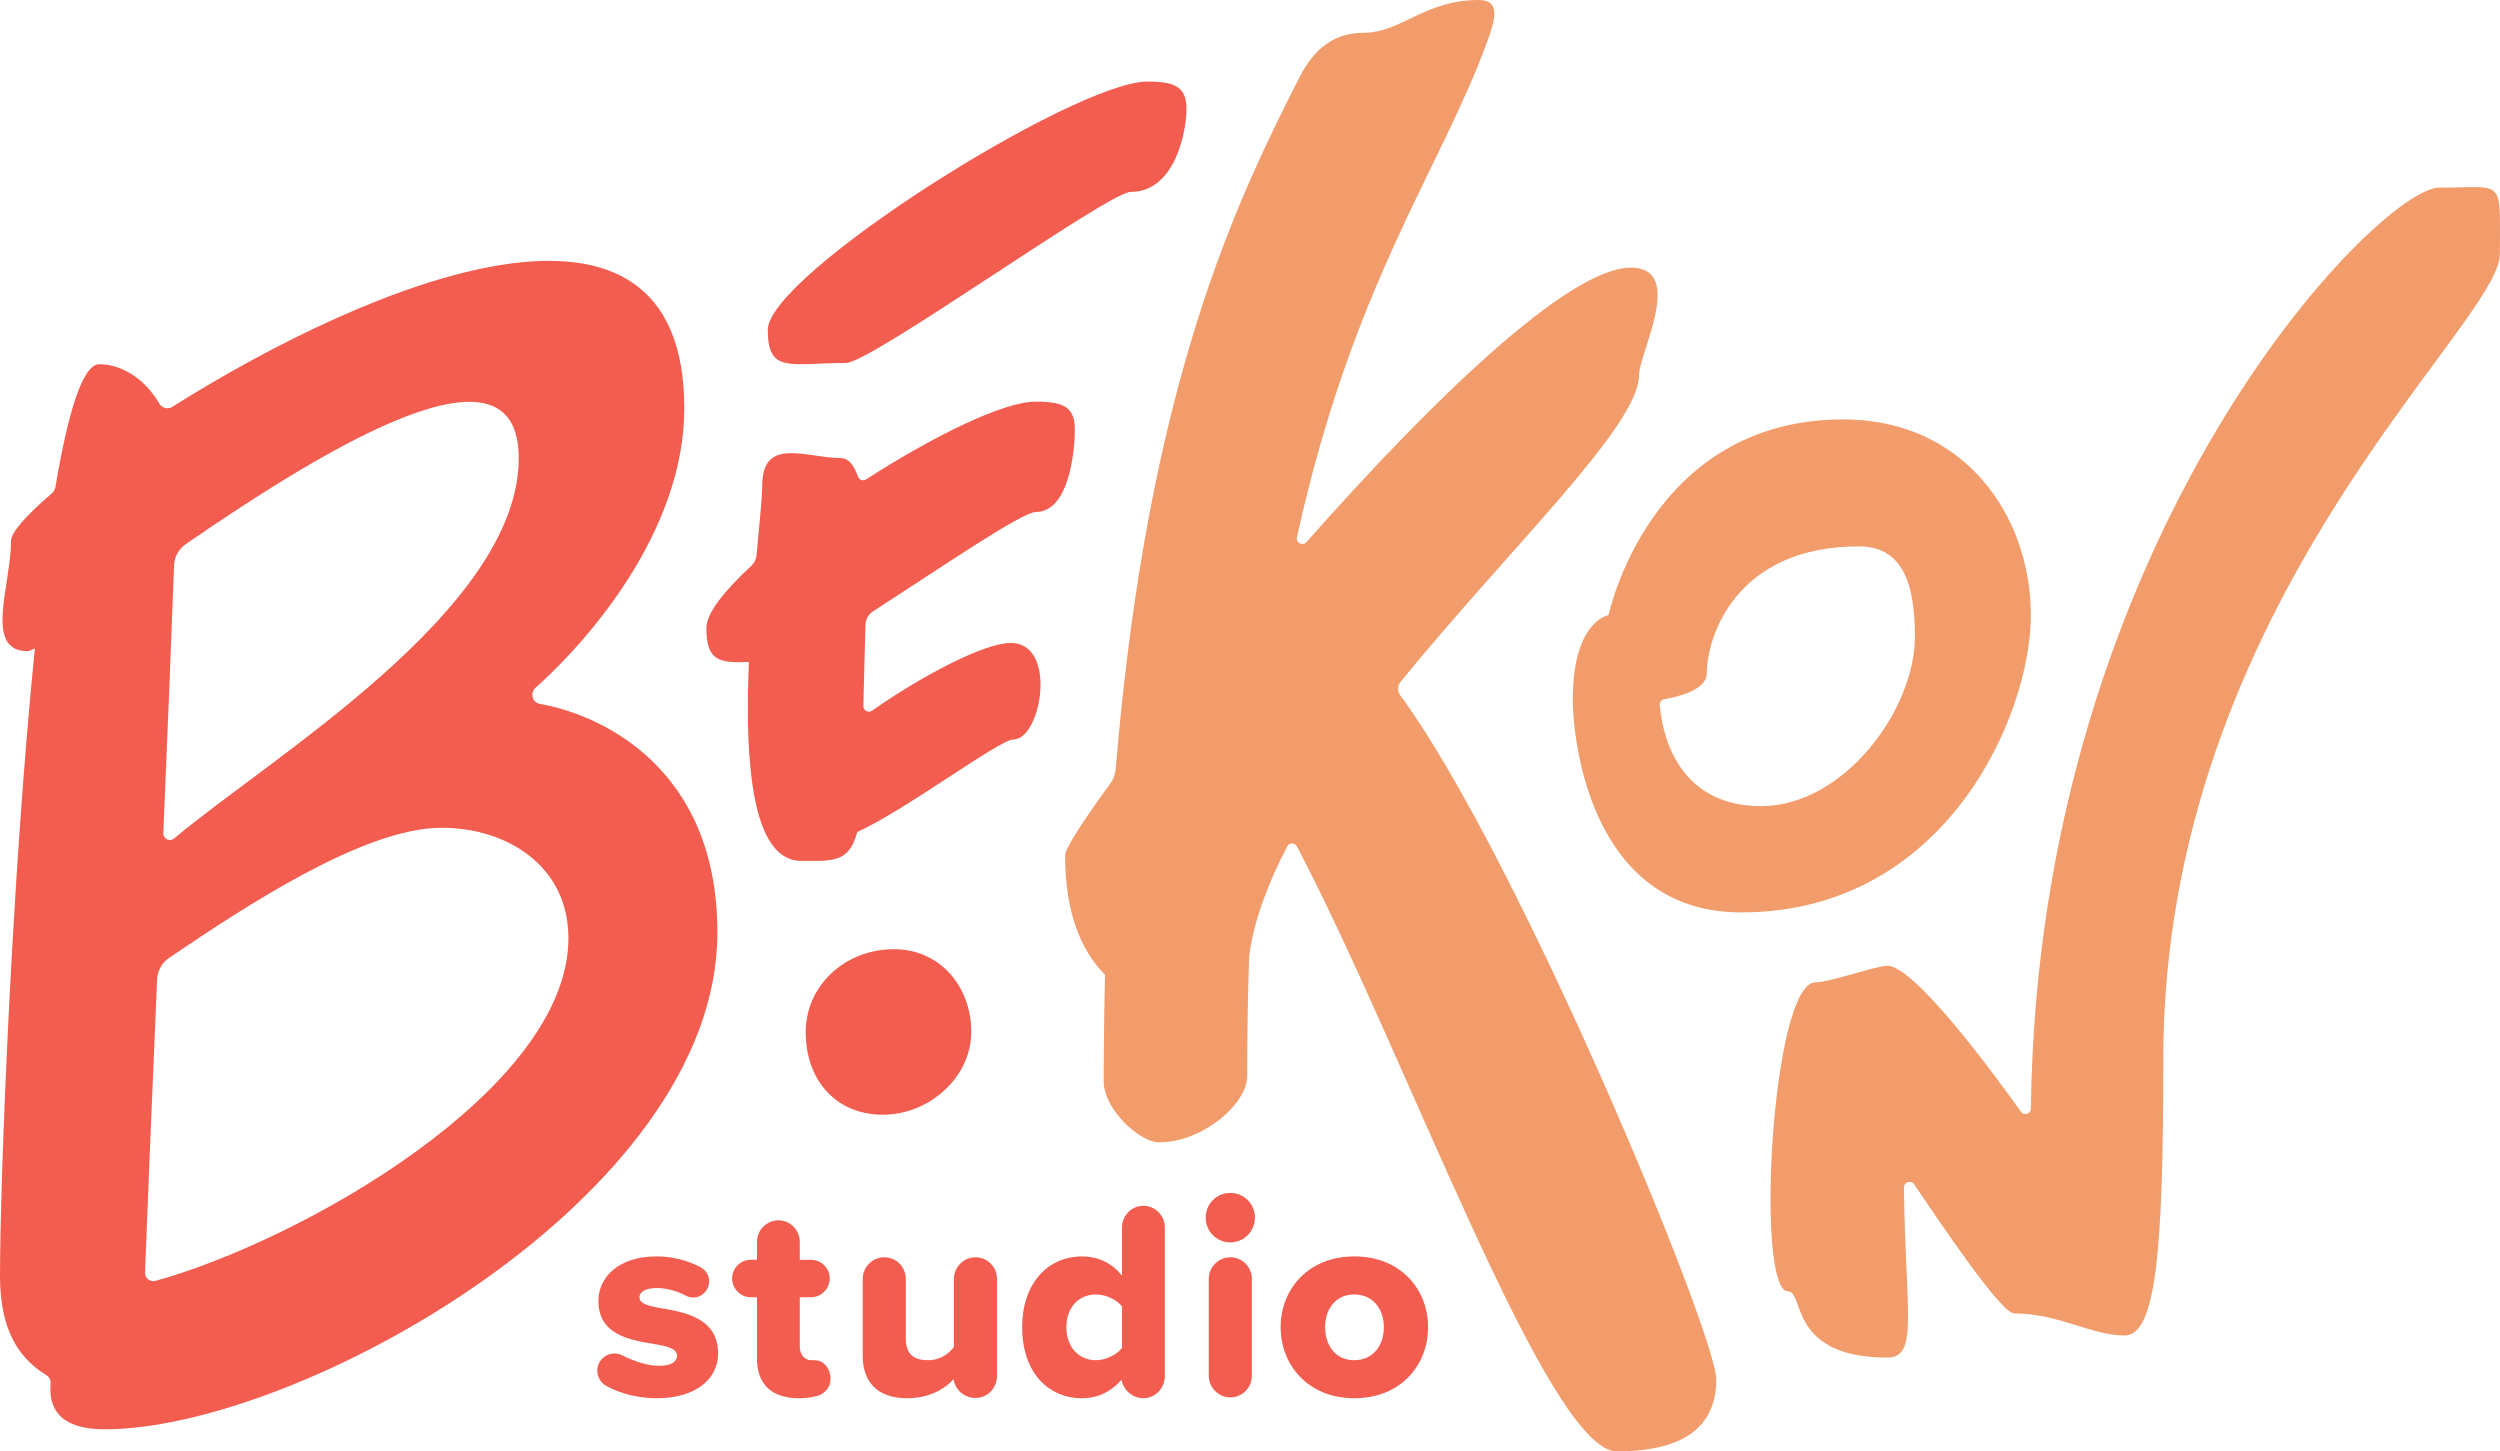 <?xml version="1.0" encoding="UTF-8"?><svg id="Warstwa_2" xmlns="http://www.w3.org/2000/svg" viewBox="0 0 453.02 263"><defs><style>.cls-1{fill:#f25d50;}.cls-1,.cls-2{stroke-width:0px;}.cls-2{fill:#f29c6b;}</style></defs><g id="TXT"><path class="cls-1" d="M97.851,127.558c-1.382-.242-1.865-1.987-.817-2.92,9.458-8.422,26.966-28.336,26.966-50.638,0-46.352-56.679-23.008-92.772-.28-.813.512-1.871.236-2.357-.593-2.878-4.909-7.236-7.127-10.871-7.127-3.033,0-5.681,8.731-7.947,22.225-.078.463-.322.892-.679,1.197-4.642,3.974-7.374,7.082-7.374,8.577,0,8-5,20,3,20,.248,0,.699-.182,1.318-.511C2.106,159.372,0,214.226,0,231.282c0,10.459,3.976,15.191,8.382,17.889.54.331.841.941.786,1.572-.403,4.554,1.753,8.256,9.833,8.256,35,0,111-42,111-90,0-30.162-21.428-39.561-32.149-41.442ZM94,83c0,27.523-45.214,54.391-62.44,68.932-.797.673-2.008.069-1.964-.974.78-18.512,1.503-36.114,1.948-48.494.056-1.558.839-2.989,2.124-3.872,26.064-17.928,60.332-38.586,60.332-15.592ZM26.275,230.602c.421-11.395,1.274-31.45,2.195-53.106.068-1.588.878-3.049,2.194-3.941,14.003-9.48,35.405-23.555,49.336-23.555,12,0,23,7,23,20,0,27.392-48.356,54.78-74.828,62.102-.979.271-1.934-.485-1.897-1.5Z"/><path class="cls-1" d="M139.128,59.778c0,8,4.047,6,14.163,6,4.546,0,47.547-31,51.593-31,8.093,0,10.116-11.062,10.116-15,0-4-2.023-5-7.081-5-13.151,0-68.791,35-68.791,45Z"/><path class="cls-1" d="M187.686,92.778c6.07,0,7.081-11.062,7.081-15,0-4-2.023-5-7.081-5-5.916,0-18.587,6.274-30.74,14.087-.558.359-1.291.086-1.502-.543-.713-2.121-1.729-3.322-3.165-3.322-6.07,0-14.163-4-14.163,5,0,2.043-.476,6.668-1.021,12.591-.069.753-.422,1.452-.977,1.965-4.934,4.556-8.118,8.607-8.118,11.222,0,6.008,2.283,6.376,7.704,6.187-.751,17.76.415,36.036,9.494,36.036,5.504,0,8.667.456,10.128-5.226,8.91-4.052,25.762-16.774,28.314-16.774,5.058,0,8.093-17.5-.506-17.5-4.706,0-15.923,5.842-25.118,12.279-.668.468-1.585-.028-1.567-.843.107-5.019.263-9.998.377-14.713.024-.994.533-1.898,1.368-2.437,12.163-7.854,27.011-18.007,29.493-18.007Z"/><path class="cls-2" d="M247,5.946c-4.881,0-8.699,2.514-11.511,8.038-11.477,22.542-27.542,55.715-33.315,125.399-.076.92-.407,1.809-.952,2.554-5.13,7.025-8.221,11.88-8.221,13.062,0,10.591,3.024,17.423,7.239,21.642-.152,6.224-.239,12.657-.239,19.358,0,5,6.519,11,10,11,8,0,16-7,16-12,0-7.633.125-14.894.354-21.834.871-6.328,3.355-12.995,6.903-19.789.367-.703,1.38-.706,1.75-.004,19.802,37.654,45.441,109.627,57.994,109.627,9.913,0,18-3,18-13,0-8.306-35.872-94.907-57.27-124.014-.536-.729-.503-1.732.068-2.433,19.904-24.423,43.202-46.387,43.202-55.553,0-4,8.5-19.5-1.5-19.5-11.312,0-36.29,24.312-58.757,49.734-.685.775-1.948.127-1.726-.883,10.133-46.054,26.254-67.012,34.593-90.129,1.277-3.541,2.39-7.221-1.61-7.221-10,0-14,5.946-21,5.946Z"/><path class="cls-2" d="M368,111.476c0-18.217-12.231-35.476-33.956-35.476-35.163,0-42.566,35.476-42.566,35.476,0,0-6.477.959-6.477,15.341,0,6.42,2.776,38.519,30.537,38.519,37.014,0,52.463-35.642,52.463-53.859ZM319.137,146.076c-15.963,0-18.082-14.485-18.363-18.331-.038-.516.318-.97.828-1.056,2.177-.364,7.681-1.59,7.681-4.667,0-6.712,5.328-23.011,27.537-23.011,7.403,0,10.179,5.753,10.179,16.3,0,13.423-12.955,30.765-27.861,30.765Z"/><path class="cls-2" d="M442,34c-10.892,0-72.764,62.745-73.982,166.88-.011.97-1.243,1.37-1.806.58-5.039-7.07-19.306-26.46-24.212-26.46-2,0-10.41,3-13,3-8,0-11,56-5,56,3,0,0,12,18,12,5.739,0,3.244-8.233,3.016-30.823-.01-.987,1.265-1.401,1.822-.585,4.506,6.606,15.703,23.409,18.162,23.409,8,0,14,4,20,4,5.786,0,7-16.014,7-50,0-83,61-133,61-146,0-14,1-12-11-12Z"/><path class="cls-1" d="M162,172c-9,0-16,6.716-16,15,0,9,5.716,15,14,15s16-6.716,16-15-5.716-15-14-15Z"/><path class="cls-1" d="M108.23,248.406c0-1.774,1.419-3.143,3.143-3.143.507,0,1.014.151,1.419.354,2.129,1.065,4.562,1.876,6.589,1.876,2.332,0,3.295-.761,3.295-1.825,0-1.267-1.673-1.723-4.207-2.129-4.157-.709-10.037-1.57-10.037-7.806,0-4.309,3.7-8.06,10.493-8.06,2.991,0,5.626.709,7.958,1.926.912.457,1.622,1.42,1.622,2.586,0,1.621-1.318,2.939-2.89,2.939-.507,0-.963-.152-1.369-.354-1.521-.812-3.396-1.368-5.271-1.368-1.825,0-3.092.607-3.092,1.672,0,1.115,1.318,1.521,3.903,1.977,4.156.71,10.341,1.725,10.341,8.213,0,4.663-4.106,8.109-11.152,8.109-3.143,0-6.387-.76-9.023-2.18-.963-.506-1.723-1.57-1.723-2.787Z"/><path class="cls-1" d="M150.504,249.825c0,1.571-1.064,2.788-2.484,3.143-.861.253-1.977.405-3.193.405-4.967,0-7.654-2.483-7.654-7.197v-11.102h-1.115c-1.875,0-3.396-1.571-3.396-3.396,0-1.875,1.521-3.396,3.396-3.396h1.115v-3.244c0-2.13,1.724-3.903,3.903-3.903,2.129,0,3.853,1.773,3.853,3.903v3.244h2.027c1.875,0,3.396,1.521,3.396,3.396,0,1.825-1.521,3.396-3.396,3.396h-2.027v8.922c0,1.368.76,2.433,2.027,2.483h.761c1.672.102,2.788,1.622,2.788,3.346Z"/><path class="cls-1" d="M180.664,231.729v17.59c0,2.18-1.673,4.004-3.903,4.004-2.028,0-3.7-1.47-3.954-3.396-1.521,1.673-4.309,3.446-8.415,3.446-5.576,0-8.06-3.143-8.06-7.654v-13.99c0-2.129,1.774-3.902,3.903-3.902,2.18,0,3.903,1.773,3.903,3.902v10.797c0,2.94,1.521,3.954,4.055,3.954,2.23,0,3.751-1.216,4.663-2.382v-12.369c0-2.129,1.774-3.902,3.903-3.902,2.18,0,3.903,1.773,3.903,3.902Z"/><path class="cls-1" d="M211.077,222.402v26.916c0,2.18-1.673,4.055-3.903,4.055-1.926,0-3.599-1.47-3.954-3.346-2.028,2.332-4.511,3.346-7.147,3.346-6.032,0-10.847-4.562-10.847-12.875,0-8.009,4.714-12.824,10.847-12.824,2.687,0,5.272,1.014,7.249,3.498v-8.77c0-2.129,1.723-3.903,3.852-3.903,2.18,0,3.903,1.774,3.903,3.903ZM203.322,244.249v-7.502c-1.014-1.317-3.042-2.18-4.714-2.18-3.092,0-5.373,2.281-5.373,5.931s2.281,5.981,5.373,5.981c1.673,0,3.7-.912,4.714-2.23Z"/><path class="cls-1" d="M218.478,220.628c0-2.483,1.977-4.461,4.46-4.461s4.461,1.978,4.461,4.461-1.977,4.511-4.461,4.511-4.46-2.027-4.46-4.511ZM219.035,249.318v-17.59c0-2.129,1.774-3.902,3.903-3.902,2.18,0,3.903,1.773,3.903,3.902v17.59c0,2.129-1.724,3.902-3.903,3.902-2.129,0-3.903-1.773-3.903-3.902Z"/><path class="cls-1" d="M232.062,240.498c0-6.894,5.018-12.824,13.331-12.824,8.415,0,13.382,5.931,13.382,12.824s-4.968,12.875-13.382,12.875c-8.313,0-13.331-5.98-13.331-12.875ZM250.766,240.498c0-3.244-1.926-5.931-5.373-5.931-3.396,0-5.271,2.687-5.271,5.931,0,3.295,1.875,5.981,5.271,5.981,3.447,0,5.373-2.687,5.373-5.981Z"/></g></svg>